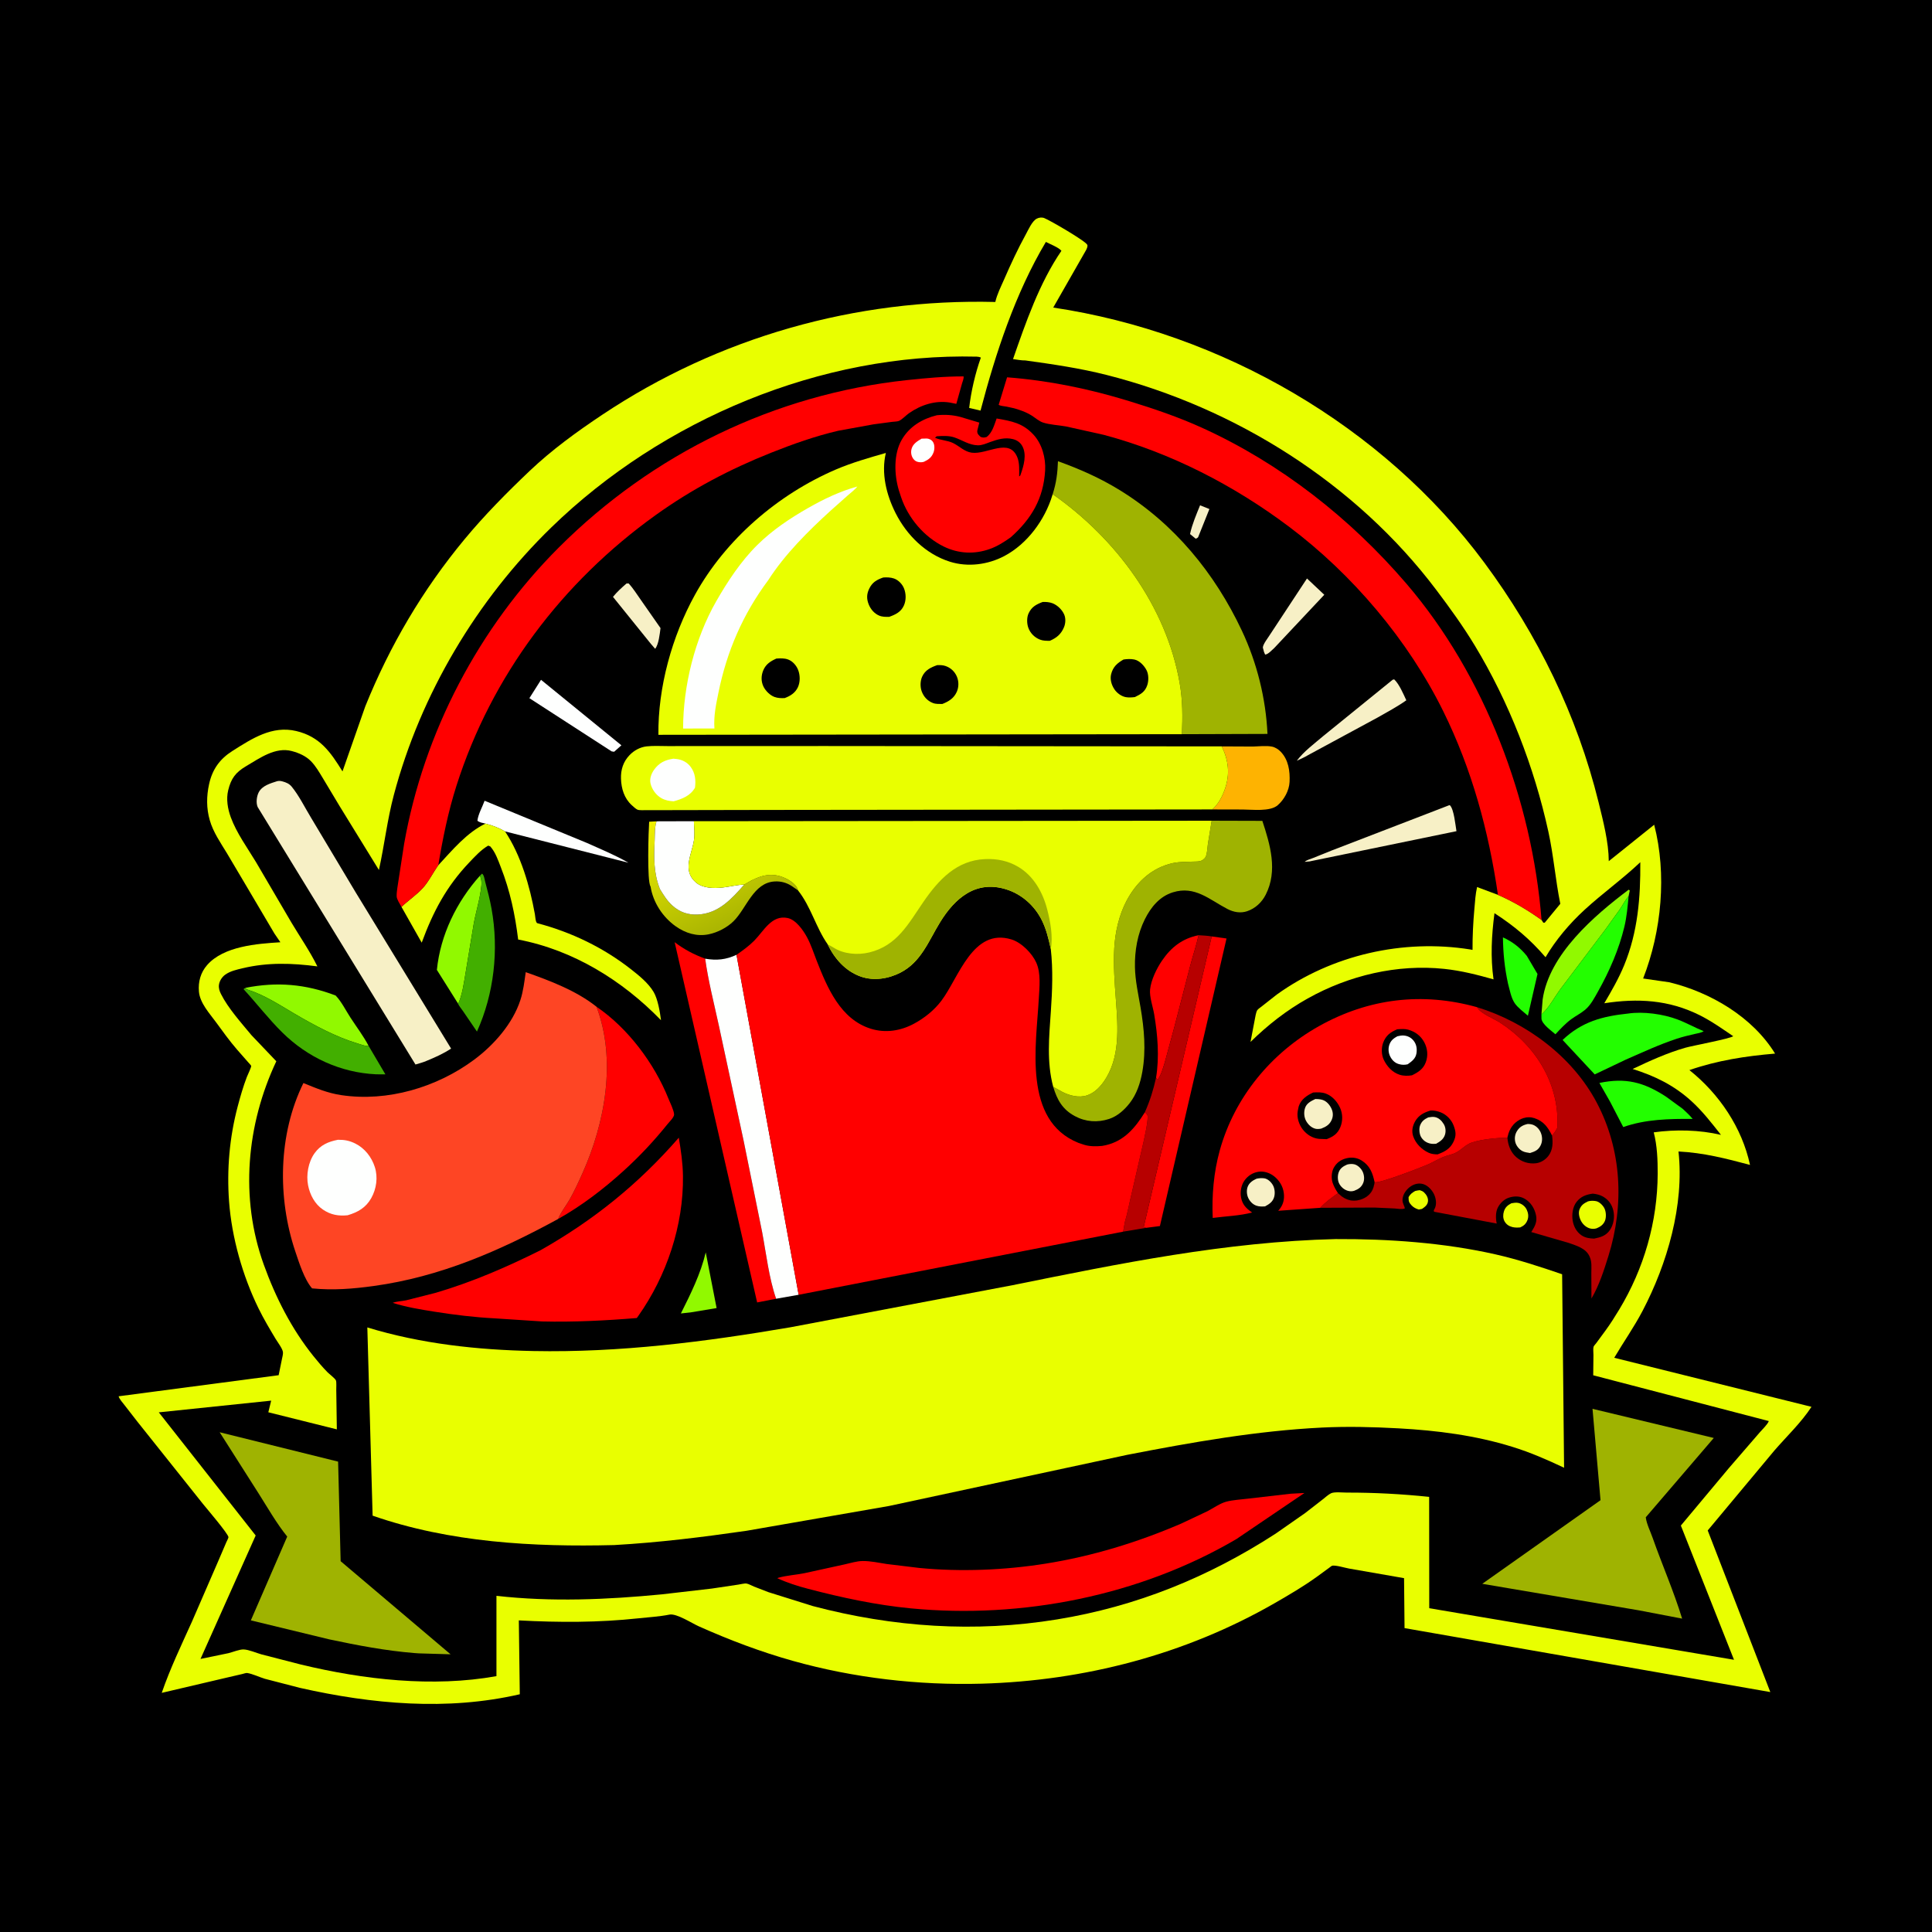 <svg version="1.1" xmlns="http://www.w3.org/2000/svg" style="display: block;" viewBox="0 0 2048 2048" width="1024" height="1024">
<defs>
	<linearGradient id="Gradient1" gradientUnits="userSpaceOnUse" x1="782.067" y1="977.16" x2="727.61" y2="853.55">
		<stop class="stop0" offset="0" stop-opacity="1" stop-color="rgb(170,181,1)"/>
		<stop class="stop1" offset="1" stop-opacity="1" stop-color="rgb(241,241,0)"/>
	</linearGradient>
</defs>
<path transform="translate(0,0)" fill="rgb(0,0,0)" d="M -0 -0 L 2048 0 L 2048 2048 L -0 2048 L -0 -0 z"/>
<path transform="translate(0,0)" fill="rgb(233,255,0)" d="M 1055.07 320.102 C 1056.95 311.838 1061.06 303.845 1064.44 296.089 C 1071.5 279.893 1078.84 264.044 1087.35 248.546 C 1089.98 243.762 1094.02 234.385 1099 231.785 C 1101.4 230.534 1104.44 230.171 1107 231.186 C 1113.09 233.595 1150.73 255.436 1152.57 259.53 C 1153.26 261.065 1151.99 263.685 1151.28 265.108 L 1116.47 326.033 C 1294.51 352.613 1465.96 451.331 1573.5 596.51 C 1630.07 672.875 1671.84 758.289 1694.61 850.674 C 1699.44 870.313 1705.23 892.616 1705.37 912.864 L 1753.5 874.256 C 1767.08 926.639 1761.35 987.195 1741.79 1037.24 L 1769.64 1041.27 C 1813.14 1051.86 1857.74 1077.95 1881.65 1116.85 C 1850.19 1119.53 1820.84 1124.02 1790.83 1134.34 C 1822.33 1159.43 1846.61 1195.32 1855.09 1234.87 C 1829.48 1228.05 1805.98 1221.98 1779.28 1220.62 C 1785.52 1277.39 1767.29 1339.79 1741.18 1389.59 C 1732.12 1406.88 1721.03 1422.55 1711.16 1439.3 L 1920.25 1491.29 C 1909.63 1507.69 1893.82 1522.74 1880.98 1537.56 L 1810.25 1622.34 L 1876.61 1793.66 L 1488.87 1725.86 L 1488.36 1672.91 L 1430.06 1662.74 C 1425.58 1661.94 1416.09 1658.97 1412.05 1659.71 C 1411.7 1659.78 1409.34 1661.66 1408.87 1662 L 1396.03 1671.37 C 1381.74 1681.69 1366.33 1690.71 1351.06 1699.49 C 1256.45 1753.86 1149.33 1781.76 1040.48 1784.77 C 973.561 1786.63 905.073 1778.71 840.584 1760.62 C 806.216 1750.98 773.271 1738.49 740.686 1723.94 C 733.406 1720.69 717.156 1710.06 709.681 1711.55 C 699.078 1713.66 687.718 1714.31 676.927 1715.47 C 634.266 1720.05 592.762 1719.96 549.978 1717.69 L 550.998 1795.99 C 473.932 1813.75 394.63 1806.48 318.186 1789.27 L 280.789 1779.6 C 274.989 1777.85 267.772 1774.33 261.943 1773.43 C 260.867 1773.26 257.672 1774.35 256.532 1774.6 L 239.563 1778.54 L 171.447 1794.51 C 180.324 1768.73 192.296 1743.8 203.5 1718.96 L 231.18 1655.21 L 239.933 1634.78 C 240.297 1633.92 242.241 1630.26 242.184 1629.46 C 241.929 1625.87 219.073 1599.08 215.299 1594.41 L 145.597 1506.97 L 132.023 1489.5 C 130.023 1486.88 126.614 1483.28 125.739 1480.12 L 295.39 1457.77 L 298.814 1440.95 C 299.197 1438.81 300.228 1435.44 299.94 1433.29 C 299.421 1429.41 294.324 1422.86 292.211 1419.33 C 285.844 1408.72 279.511 1398.09 274.058 1386.97 C 257.242 1352.66 245.622 1311.74 242.82 1273.59 C 240.33 1239.68 243.268 1205.83 251.947 1172.95 C 254.745 1162.35 257.74 1151.92 261.652 1141.68 C 262.376 1139.78 266.545 1131.16 266.281 1129.88 C 266.149 1129.24 263.497 1126.51 263.002 1125.94 L 251.301 1112.63 C 243.303 1103.41 236.162 1093.4 228.949 1083.56 C 222.031 1074.12 211.933 1063.28 210.871 1051.13 C 209.965 1040.75 212.658 1030.83 219.633 1022.92 C 237.24 1002.94 272.375 1000.39 297.223 998.831 L 290.875 989.534 L 261.378 939.592 L 240.517 904.392 C 233.702 893.164 226.061 882.269 222.371 869.5 C 218.703 856.809 218.832 844.008 221.648 831.189 C 225.087 815.534 232.96 804.541 246.398 796.034 C 267.194 782.869 288.431 768.88 314 774.913 C 339.155 780.849 350.44 797.316 363.066 817.723 L 387.199 748.812 C 413.15 684.474 448.132 625.065 492.412 571.67 C 513.691 546.01 537.179 522.265 561.323 499.316 C 584.9 476.904 611.455 457.636 638.488 439.612 C 761.867 357.351 906.955 316.364 1055.07 320.102 z"/>
<path transform="translate(0,0)" fill="rgb(0,0,0)" d="M 1039.77 378.992 C 1033.88 395.527 1029.33 415.048 1027.37 432.433 L 1039.4 435.25 C 1055.42 374.396 1076.28 310.726 1108.68 256.459 C 1112.91 258.705 1122.43 262.353 1125.15 265.876 C 1101.83 299.912 1087.37 341.815 1073.85 380.647 C 1078.13 381.224 1082.63 382.154 1086.95 382.077 C 1115.99 386.123 1144.63 390.258 1173.09 397.479 C 1309.65 432.121 1437.65 512.718 1522.73 625.616 C 1536.95 644.477 1550.92 663.794 1563.16 684 C 1599.62 744.19 1626.3 812.937 1641.34 881.623 C 1646.89 906.99 1648.83 932.741 1653.98 958.063 L 1637.5 978.08 L 1635.96 978.067 L 1634.1 975.198 C 1619.37 964.649 1604.51 955.854 1587.89 948.583 L 1565.78 940.292 C 1564.02 947.768 1563.59 955.705 1562.91 963.342 C 1561.6 978.051 1560.87 992.12 1560.95 1006.93 L 1558.34 1006.44 C 1487.42 995.138 1412.06 1012.2 1353.5 1054.24 L 1337.9 1066.51 C 1336.67 1067.54 1333.49 1069.6 1332.71 1070.91 C 1331.26 1073.35 1330.74 1077.9 1330.13 1080.67 L 1325.6 1104.5 C 1343.99 1086.47 1363.75 1070.99 1386.29 1058.38 C 1429.95 1033.97 1481.06 1021.83 1531 1027.06 C 1548.83 1028.93 1566.01 1033.3 1583.2 1038.17 C 1579.88 1014.45 1581.14 991.724 1584.2 968.006 C 1605.12 981.534 1622.08 995.751 1638.34 1014.7 C 1649.23 996.205 1663.86 978.993 1679.65 964.481 C 1698.78 946.908 1719.91 931.87 1738.78 913.977 C 1739.08 951.5 1736.16 987.863 1721.76 1023 C 1715.94 1037.19 1708.37 1050.31 1700.62 1063.49 C 1736 1058.04 1768.9 1059.83 1801.5 1076.04 C 1814.09 1082.3 1825.66 1090.56 1837.28 1098.41 C 1834.32 1101.02 1794.22 1108.44 1786.52 1110.64 C 1767.03 1116.23 1748.91 1124.53 1730.64 1133.16 C 1754.1 1140.48 1774.43 1150.4 1792.87 1167.14 C 1804.67 1177.85 1814.48 1190.53 1824.3 1203.01 C 1801.56 1197.66 1776.03 1197.11 1753.02 1200.34 C 1756.69 1214.29 1757.26 1229.77 1757.21 1244.11 C 1757.03 1295.09 1742.69 1344.79 1716.34 1388.34 C 1711.83 1395.79 1707.21 1403.13 1702.08 1410.17 L 1692.22 1423.58 C 1691.58 1424.45 1689.5 1426.67 1689.23 1427.64 C 1688.62 1429.78 1689.15 1433.97 1689.12 1436.28 L 1688.87 1457.85 L 1875.02 1506.4 C 1873.46 1510.29 1868.22 1515.08 1865.45 1518.35 L 1832.5 1556.46 L 1781.78 1617.15 L 1838.11 1759.44 L 1515.07 1704.77 L 1514.96 1586.74 C 1485.94 1583.72 1456.9 1582.15 1427.71 1582.21 C 1423.74 1582.22 1414.57 1581.27 1411.11 1582.85 C 1408.21 1584.18 1404.84 1587.35 1402.29 1589.31 L 1383.55 1603.87 L 1352.12 1625.8 C 1280.68 1672.02 1204.73 1702.9 1120.54 1716.64 C 1033.47 1730.85 946.743 1724.97 861.588 1702.48 L 814.675 1687.79 L 799.233 1681.83 C 797.003 1680.93 793.648 1678.99 791.342 1678.62 C 789.222 1678.28 784.89 1679.45 782.659 1679.75 L 754.508 1683.95 L 701.535 1690.08 C 643.307 1695.71 584.523 1698.25 526.26 1691.64 L 526.256 1776.77 C 458.784 1788.93 385.368 1780.45 319.137 1764.52 L 277.038 1753.67 C 271.575 1752.14 263.859 1748.72 258.376 1748.48 C 253.891 1748.28 246.885 1751.27 242.251 1752.41 L 212.541 1758.54 L 271.033 1627.68 L 168.327 1497.15 L 287.452 1484.74 L 284.435 1497.07 L 357.064 1515.18 L 356.453 1473.25 C 356.38 1471.2 356.862 1464.88 356.078 1463.25 C 354.956 1460.9 349.063 1456.58 347.032 1454.5 C 341.789 1449.13 336.93 1443.37 332.233 1437.53 C 309.015 1408.61 292.106 1375.25 279.578 1340.44 C 254.166 1269.85 261.258 1192.15 292.908 1124.99 L 266.5 1097.25 C 255.756 1084.25 241.77 1068.74 234.242 1053.69 C 232.674 1050.56 231.618 1047.42 232.112 1043.88 C 232.68 1039.82 235.299 1035.71 238.593 1033.3 C 243.987 1029.36 250.874 1027.89 257.252 1026.37 C 283.791 1020.02 309.633 1020.88 336.436 1024.41 C 328.618 1008.52 318.261 993.549 309.157 978.347 L 271.329 913.789 C 262.145 898.579 250.831 883.135 244.675 866.415 C 241.374 857.448 239.599 847.146 241.895 837.719 C 244.974 825.07 249.788 818.715 261.008 812.093 C 275.376 803.613 292.018 791.56 309.302 796.156 C 316.767 798.141 324.146 801.318 329.625 806.896 C 334.684 812.045 338.333 818.495 342.069 824.615 L 359.808 854.209 L 401.664 922.221 C 407.507 895.784 410.493 868.988 417.482 842.708 C 445.885 735.901 505.315 635.995 584.455 559.055 C 702.15 444.634 870.634 373.907 1035.47 378.06 C 1037.1 378.101 1038.26 378.434 1039.77 378.992 z"/>
<path transform="translate(0,0)" fill="rgb(233,255,0)" d="M 1500.11 1262.5 C 1501.67 1262 1503.38 1261.88 1505 1261.64 C 1506.74 1262.21 1508.1 1262.66 1509.47 1263.93 C 1512 1266.25 1514.09 1269.78 1513.73 1273.34 C 1513.32 1277.4 1510.44 1279.39 1507.4 1281.5 L 1504 1282.16 C 1501 1281.3 1498.46 1280.02 1496.29 1277.71 C 1493.27 1274.51 1493.21 1273.16 1493.15 1269 C 1495.07 1265.68 1496.83 1264.44 1500.11 1262.5 z"/>
<path transform="translate(0,0)" fill="rgb(247,240,198)" d="M 1272.12 535.654 L 1282.02 539.6 L 1270.04 569.5 C 1268.79 570.691 1269.58 570.099 1267.5 571.042 L 1261.48 566.115 C 1263.75 555.661 1268.12 545.534 1272.12 535.654 z"/>
<path transform="translate(0,0)" fill="rgb(233,255,0)" d="M 1602.15 1275.5 C 1604.46 1275.15 1607.05 1274.61 1609.37 1275.13 C 1613.2 1275.97 1616.66 1278.69 1618.34 1282.21 C 1620.02 1285.71 1620.61 1289.64 1619.18 1293.33 C 1617.64 1297.33 1615.31 1299.39 1611.5 1301.11 C 1608.78 1301.35 1605.8 1301.4 1603.14 1300.73 C 1599.5 1299.81 1596.58 1297.85 1594.79 1294.5 C 1593.13 1291.4 1593.18 1287.52 1594.19 1284.22 C 1595.52 1279.82 1598.2 1277.55 1602.15 1275.5 z"/>
<path transform="translate(0,0)" fill="rgb(247,240,198)" d="M 1331.93 1249.5 C 1334.51 1248.92 1337.36 1248.7 1340 1249.04 C 1343.9 1249.54 1347.34 1252.92 1349.24 1256.17 C 1351.31 1259.7 1351.78 1264.96 1350.66 1268.88 C 1349.2 1273.98 1345.43 1276.45 1341.02 1278.82 C 1337.94 1279 1334.97 1279.13 1332 1278.13 C 1327.99 1276.79 1324.97 1273.63 1323.19 1269.86 C 1321.56 1266.39 1321.22 1261.64 1322.6 1258.02 C 1324.24 1253.75 1327.96 1251.31 1331.93 1249.5 z"/>
<path transform="translate(0,0)" fill="rgb(145,249,0)" d="M 748.108 1327.58 L 759.643 1386.61 L 732.017 1391.21 L 721.756 1392.32 C 732.189 1371.51 742.695 1350.35 748.108 1327.58 z"/>
<path transform="translate(0,0)" fill="rgb(247,240,198)" d="M 664.161 618.5 L 666.362 618.465 C 671.244 623.644 675.153 630.109 679.297 635.903 L 700.164 665.789 C 699.405 671.855 698.266 683.101 694.5 687.756 L 690.046 682.627 L 649.772 632.701 C 654.158 627.37 658.924 622.985 664.161 618.5 z"/>
<path transform="translate(0,0)" fill="rgb(247,240,198)" d="M 1385.46 613.214 L 1403.8 630.477 L 1350.78 686.904 C 1348.23 689.099 1344.34 693.672 1341.09 693.891 C 1340.1 692.006 1339.58 690.385 1339.16 688.319 C 1339 687.548 1338.6 686.78 1338.71 686 C 1339.22 682.325 1344.1 676.216 1346.12 672.943 L 1385.46 613.214 z"/>
<path transform="translate(0,0)" fill="rgb(35,254,0)" d="M 1598.54 1042.57 C 1594.99 1026.07 1593.38 1010.52 1593.17 993.67 C 1603.25 998.13 1611.61 1004.77 1618.51 1013.31 L 1629.81 1032.47 L 1619.65 1076.72 C 1615.17 1072.8 1608.94 1068.26 1605.63 1063.38 C 1601.77 1057.67 1600.34 1049.14 1598.54 1042.57 z"/>
<path transform="translate(0,0)" fill="rgb(254,255,254)" d="M 573.51 720.625 L 658.711 790.06 L 651.014 796.892 L 648.366 796.5 L 561.173 740.092 L 573.51 720.625 z"/>
<path transform="translate(0,0)" fill="rgb(247,240,198)" d="M 1476.35 720.5 L 1477.94 720.193 C 1483.37 725.416 1487.51 735.416 1490.76 742.346 C 1481.11 749.161 1470.55 754.788 1460.29 760.628 L 1386.86 800.34 C 1383.05 802.715 1378.73 804.487 1374.67 806.417 C 1382.19 796.386 1393.17 788.411 1402.66 780.273 L 1476.35 720.5 z"/>
<path transform="translate(0,0)" fill="rgb(145,249,0)" d="M 1633.99 1075.29 L 1635.26 1059.49 C 1642.16 1011.58 1689.81 970.707 1726.5 943.071 L 1727.63 944 L 1726.38 949.953 C 1722.72 954.23 1720.29 959.148 1717.18 963.802 L 1701.77 985.257 L 1654.04 1048.54 C 1648 1056.72 1641.68 1068.84 1633.99 1075.29 z"/>
<path transform="translate(0,0)" fill="rgb(254,255,254)" d="M 514.632 873.045 C 511.601 872.306 508.514 872.004 506.07 870 C 506.827 863.232 511.322 855.365 513.703 848.82 L 622.426 893.673 C 637.167 900.317 652.137 906.457 666.179 914.539 L 535.377 881.326 C 528.879 877.537 521.89 874.927 514.632 873.045 z"/>
<path transform="translate(0,0)" fill="rgb(247,240,198)" d="M 1536.4 853.5 L 1537.11 853.75 C 1541.33 858.295 1542.79 874.627 1543.91 881.08 L 1388.23 913.133 L 1383 913.583 C 1385.33 911.547 1388.77 910.743 1391.66 909.606 L 1411.77 901.507 L 1536.4 853.5 z"/>
<path transform="translate(0,0)" fill="rgb(35,254,0)" d="M 1706.77 1167.88 L 1695.42 1147.96 C 1723.19 1142.14 1742.43 1147.1 1766.11 1162.54 L 1783.84 1175.48 C 1787.52 1178.89 1791.12 1182.18 1794.29 1186.1 C 1769.65 1185.91 1744.18 1186.43 1720.71 1194.75 L 1706.77 1167.88 z"/>
<path transform="translate(0,0)" fill="rgb(145,249,0)" d="M 508.777 928.255 C 510.218 931.835 510.639 934.692 510.294 938.562 C 509.112 951.833 504.625 965.773 502.206 979.008 L 493.487 1031.54 C 491.79 1041.42 490.383 1052.41 486.676 1061.78 L 485.624 1063.93 L 463.1 1028.13 C 466.867 990.946 484.032 955.919 508.777 928.255 z"/>
<path transform="translate(0,0)" fill="url(#Gradient1)" d="M 689.615 939.737 C 685.688 934.444 687.486 880.115 688.131 871.072 L 695.977 870.623 C 693.939 876.699 694.263 884.079 693.986 890.5 C 693.185 909.057 692.671 924.826 699.549 942.429 C 703.278 948.603 707.173 954.855 712.552 959.749 C 720.554 967.03 729.473 970.026 740.197 969.409 C 761.865 968.164 775.579 952.841 788.94 937.71 C 799.746 931.089 811.307 925.347 824.466 928.192 C 831.371 929.684 841.061 934.425 844.751 940.82 C 845.33 941.824 845.55 942.708 845.879 943.779 L 839.147 939.145 C 833.7 935.646 827.819 934.043 821.353 934.368 C 798.613 935.511 791.407 962.922 777.513 976.597 C 770.674 983.327 760.545 988.518 751.17 990.421 C 738.625 992.968 726.677 989.235 716.398 982.007 C 702.534 972.256 692.24 956.523 689.615 939.737 z"/>
<path transform="translate(0,0)" fill="rgb(145,249,0)" d="M 260.088 1047.17 C 293.671 1040.52 323.8 1043.13 355.771 1055.27 C 361.889 1061.6 366.575 1071.1 371.391 1078.53 C 377.763 1088.37 385.423 1098.39 390.794 1108.75 C 387.205 1109.15 382.481 1107.15 379 1106.1 C 355.846 1099.15 332.763 1086.63 311.956 1074.42 C 296.6 1065.41 280.159 1054.62 263.039 1049.24 C 261.174 1048.65 261.313 1048.54 260.088 1047.17 z"/>
<path transform="translate(0,0)" fill="rgb(255,0,0)" d="M 1225.49 1142.32 C 1229.08 1120.31 1227.17 1096.99 1223.47 1075.12 C 1222.15 1067.29 1218.31 1056.52 1219.13 1048.82 C 1220.21 1038.77 1226.09 1026.67 1231.71 1018.4 C 1241.43 1004.09 1253.43 994.78 1270.55 991.364 C 1268.07 1002.65 1264.28 1013.56 1261.42 1024.74 L 1245.06 1088 L 1234.8 1125.89 C 1232.85 1132.21 1231.11 1139.05 1227.22 1144.47 C 1225.81 1143.69 1226.52 1144.29 1225.49 1142.32 z"/>
<path transform="translate(0,0)" fill="rgb(66,175,0)" d="M 508.777 928.255 L 511 926.096 C 513.185 927.62 513.606 932.019 514.31 934.651 C 516.888 944.291 519.317 953.67 521.093 963.5 C 528.908 1006.77 523.744 1053.47 505.596 1093.51 L 490.81 1071.82 C 489.384 1069.69 486.384 1066.26 485.624 1063.93 L 486.676 1061.78 C 490.383 1052.41 491.79 1041.42 493.487 1031.54 L 502.206 979.008 C 504.625 965.773 509.112 951.833 510.294 938.562 C 510.639 934.692 510.218 931.835 508.777 928.255 z"/>
<path transform="translate(0,0)" fill="rgb(66,175,0)" d="M 390.794 1108.75 L 408.544 1138.88 L 398.653 1138.81 C 360.943 1137.04 326.122 1120.97 299.265 1094.49 C 284.634 1080.06 272.054 1063.62 258.142 1048.5 L 260.088 1047.17 C 261.313 1048.54 261.174 1048.65 263.039 1049.24 C 280.159 1054.62 296.6 1065.41 311.956 1074.42 C 332.763 1086.63 355.846 1099.15 379 1106.1 C 382.481 1107.15 387.205 1109.15 390.794 1108.75 z"/>
<path transform="translate(0,0)" fill="rgb(35,254,0)" d="M 1726.38 949.953 C 1725.39 960.767 1724.44 971.836 1721.9 982.421 C 1716.22 1006.19 1706.02 1029.61 1694.06 1050.85 C 1690.3 1057.53 1686.31 1065.36 1680.36 1070.36 C 1675.76 1074.23 1670.24 1076.94 1665.42 1080.51 C 1659.39 1084.98 1653.93 1090.88 1648.82 1096.38 C 1644.48 1092.59 1634.68 1085.76 1634.04 1080 L 1633.99 1075.29 C 1641.68 1068.84 1648 1056.72 1654.04 1048.54 L 1701.77 985.257 L 1717.18 963.802 C 1720.29 959.148 1722.72 954.23 1726.38 949.953 z"/>
<path transform="translate(0,0)" fill="rgb(254,179,1)" d="M 1295.13 791.211 L 1328.3 791.367 C 1334.66 791.213 1342.13 790.214 1348.32 791.436 C 1351.77 792.117 1355.15 794.3 1357.55 796.798 C 1365.87 805.436 1367.54 817.362 1367 828.864 C 1366.58 837.952 1361.24 847.72 1354.35 853.631 C 1346.2 860.618 1327.33 858.111 1317.21 858.123 L 1285.14 858.044 C 1291.67 852.218 1295.77 844.21 1298.59 836.031 C 1303.97 820.406 1302.28 806.022 1295.13 791.211 z"/>
<path transform="translate(0,0)" fill="rgb(254,255,254)" d="M 695.977 870.623 L 735.545 870.508 C 735.871 877.133 736.628 884.309 735.601 890.883 C 733.273 905.793 722.927 922.726 737.609 935.356 C 745.026 941.736 756.667 941.77 765.908 940.814 C 773.559 940.021 781.258 937.828 788.94 937.71 C 775.579 952.841 761.865 968.164 740.197 969.409 C 729.473 970.026 720.554 967.03 712.552 959.749 C 707.173 954.855 703.278 948.603 699.549 942.429 C 692.671 924.826 693.185 909.057 693.986 890.5 C 694.263 884.079 693.939 876.699 695.977 870.623 z"/>
<path transform="translate(0,0)" fill="rgb(35,254,0)" d="M 1725.75 1074.42 C 1742.03 1071.98 1763.09 1074.93 1778.44 1080.75 C 1787.84 1084.31 1796.62 1089.32 1805.96 1093.1 C 1803.64 1094.8 1799.33 1095.39 1796.44 1096.06 C 1790.07 1097.53 1783.73 1099.03 1777.5 1101.08 C 1758.98 1107.18 1741.13 1115.49 1723.29 1123.3 L 1690.47 1138.92 L 1656.43 1102.41 C 1676.78 1083.04 1698.68 1077.25 1725.75 1074.42 z"/>
<path transform="translate(0,0)" fill="rgb(255,0,0)" d="M 1284.46 992.655 L 1300.17 994.845 L 1229.55 1299.66 L 1214.77 1301.58 L 1212.37 1300.73 L 1284.46 992.655 z"/>
<path transform="translate(0,0)" fill="rgb(183,0,0)" d="M 1270.55 991.364 C 1275.13 991.721 1279.94 991.797 1284.46 992.655 L 1212.37 1300.73 L 1214.77 1301.58 L 1190.59 1305.6 L 1192.32 1295.68 C 1195.47 1285.11 1197.34 1274.02 1200.02 1263.29 L 1212.65 1208.34 C 1214.14 1200.56 1216.39 1192.02 1216.57 1184.08 C 1216.63 1181.4 1215.35 1180.9 1213.61 1179.04 C 1219.06 1166.68 1222.56 1155.54 1225.49 1142.32 C 1226.52 1144.29 1225.81 1143.69 1227.22 1144.47 C 1231.11 1139.05 1232.85 1132.21 1234.8 1125.89 L 1245.06 1088 L 1261.42 1024.74 C 1264.28 1013.56 1268.07 1002.65 1270.55 991.364 z"/>
<path transform="translate(0,0)" fill="rgb(233,255,0)" d="M 514.632 873.045 C 521.89 874.927 528.879 877.537 535.377 881.326 C 552.268 906.741 561.554 939.208 566.988 969 C 567.389 971.199 567.685 978.112 569.589 978.615 C 605.78 988.178 639.475 1004.39 668.946 1027.5 C 677.566 1034.26 687.141 1041.97 692.85 1051.5 C 697.297 1058.93 699.624 1072.84 700.692 1081.49 C 659.81 1039.29 607.573 1007.05 549.27 995.941 C 545.975 969.237 540.719 944.383 530.872 919.238 C 527.882 911.602 525.226 903.503 519.739 897.261 L 517.5 896.399 C 509.837 900.893 503.623 907.736 497.542 914.121 C 473.23 939.649 459.124 966.386 447.034 999.251 L 425.582 961.327 C 432.822 954.509 441.458 948.674 448.146 941.415 C 454.261 934.779 459.211 924.741 464.608 917.199 C 479.52 901.17 494.664 882.707 514.632 873.045 z"/>
<path transform="translate(0,0)" fill="rgb(255,0,0)" d="M 822.719 1376.72 L 802.602 1380.64 L 715.15 998.756 C 725.448 1006.54 735.425 1011.76 747.514 1016.26 C 750.827 1040.03 756.875 1063.62 762.001 1087.07 L 788.219 1208.96 L 807.883 1306.01 C 812.235 1329.01 815.069 1354.63 822.719 1376.72 z"/>
<path transform="translate(0,0)" fill="rgb(255,0,0)" d="M 632.311 1067.18 C 665.724 1089.9 693.647 1127.34 708.579 1164.6 C 710.358 1169.04 714.294 1176.7 714.578 1181.38 C 714.75 1184.22 709.373 1189.41 707.552 1191.68 C 693.088 1209.63 678.084 1225.65 661.01 1241.15 C 639.755 1260.44 616.714 1278.09 591.659 1292.15 C 594.418 1285.01 599.906 1278.41 603.711 1271.71 C 608.873 1262.62 613.217 1253.08 617.493 1243.56 C 641.441 1190.19 653.606 1123.31 632.311 1067.18 z"/>
<path transform="translate(0,0)" fill="rgb(254,255,254)" d="M 780.721 1012.16 L 846.601 1372.52 L 822.719 1376.72 C 815.069 1354.63 812.235 1329.01 807.883 1306.01 L 788.219 1208.96 L 762.001 1087.07 C 756.875 1063.62 750.827 1040.03 747.514 1016.26 C 759.725 1018.3 769.397 1017.37 780.721 1012.16 z"/>
<path transform="translate(0,0)" fill="rgb(247,240,198)" d="M 293.886 828.055 C 295.888 827.71 297.156 827.708 299.158 828.244 C 303.324 829.358 306.62 830.695 309.369 834.089 C 317.19 843.747 323.332 856.365 329.854 867.039 L 376.995 945.895 L 478.18 1111.54 C 470.056 1116.92 461.229 1120.83 452.25 1124.53 C 448.48 1126.21 444.362 1127.24 440.415 1128.43 L 273.139 855.5 C 271.222 851.085 272.052 844.25 274.188 840.008 C 277.821 832.792 286.795 830.341 293.886 828.055 z"/>
<path transform="translate(0,0)" fill="rgb(159,179,1)" d="M 1284.41 869.994 L 1338.14 870.148 C 1346.47 895.349 1354.66 923.021 1341.71 948.428 C 1337.57 956.55 1330.7 962.986 1322 965.932 C 1314.95 968.317 1307.6 966.927 1301.15 963.58 C 1281.94 953.599 1266.69 938.584 1243.23 945.919 C 1229.17 950.315 1220.02 961.622 1213.62 974.393 C 1205.81 989.982 1202.74 1007.86 1203.09 1025.2 C 1203.37 1039.62 1206.63 1053.83 1209.04 1068 C 1212.9 1090.77 1214.95 1113.26 1210.92 1136.17 C 1208.83 1148.03 1204.98 1159.78 1197.5 1169.37 C 1191.88 1176.58 1184.51 1183.23 1175.7 1186.13 C 1163.43 1190.15 1150.85 1189.28 1139.41 1183.14 C 1126.36 1176.14 1120.64 1166 1116.46 1152.14 L 1126.2 1157.5 C 1133.92 1161.46 1143.72 1163.98 1152.28 1161.14 C 1159.53 1158.74 1165.44 1153.01 1169.78 1146.91 C 1187.7 1121.76 1185.08 1089.06 1182.91 1060.02 C 1181.55 1041.86 1180.15 1023.51 1181.14 1005.28 C 1182.07 988.293 1186.14 970.129 1194.11 955.013 C 1203.64 936.937 1218.17 922.274 1238.13 916.272 L 1240 915.732 C 1247.77 913.438 1255.95 913.695 1263.99 913.355 C 1267.43 913.21 1271.95 913.63 1274.87 911.61 C 1276.04 910.797 1277.43 909.552 1278.05 908.245 C 1279.73 904.707 1279.83 898.75 1280.4 894.721 L 1284.41 869.994 z"/>
<path transform="translate(0,0)" fill="rgb(255,0,0)" d="M 993.087 440.177 C 1001.71 439.322 1009.63 439.78 1018 441.953 L 1038.11 447.982 L 1036.72 453.5 C 1036.42 454.69 1035.88 456.295 1035.93 457.5 C 1036.04 460.239 1037.72 461.393 1039.5 463.153 C 1042.18 464.116 1043.28 463.961 1046 463.18 C 1051.95 458.483 1053.94 450.497 1056.47 443.615 C 1072.33 446.397 1084.19 448.44 1095.59 460.823 C 1104.62 470.633 1108.65 485.464 1107.89 498.619 C 1106.17 528.48 1093.39 550.02 1071.44 569.538 C 1064.43 574.52 1057.57 578.925 1049.45 581.868 C 1033.21 587.749 1016.1 587.009 1000.54 579.409 C 979.586 569.177 962.671 549.173 955.233 527.116 L 954.625 525.275 L 952.752 519.506 C 947.913 503.188 947.122 481.395 955.84 466.25 C 964.006 452.065 977.555 444.038 993.087 440.177 z"/>
<path transform="translate(0,0)" fill="rgb(254,255,254)" d="M 976.941 464.997 L 982.5 464.839 C 985.262 465.059 987.877 466.452 989.26 468.945 C 990.947 471.987 990.752 476.55 989.532 479.722 C 987.554 484.865 984.328 487.192 979.5 489.473 C 977.633 490.128 975.708 490.109 973.763 489.823 C 971.339 489.468 969.462 488.217 968.047 486.231 C 965.884 483.198 965.331 479.312 966.324 475.735 C 967.794 470.444 972.507 467.592 976.941 464.997 z"/>
<path transform="translate(0,0)" fill="rgb(0,0,0)" d="M 992.884 462.5 C 998.899 462.073 1005.73 461.689 1011.52 463.62 C 1020.02 466.456 1027.21 471.829 1036.5 472.036 C 1041.07 472.138 1045.27 470.152 1049.49 468.622 C 1057.32 465.78 1065.27 463.38 1073.65 465.453 C 1078.07 466.546 1081.59 468.97 1083.76 473.025 C 1088.56 481.974 1085.23 493.637 1082.09 502.5 C 1081.26 504.654 1081.92 503.889 1080.35 505 C 1080.42 498.779 1080.83 491.133 1078.6 485.27 C 1070.25 463.296 1046.45 482.162 1030 479.855 C 1022.25 478.768 1017.07 472.962 1010.29 469.641 C 1004.29 466.704 997.141 466.822 991.15 464.031 L 992.884 462.5 z"/>
<path transform="translate(0,0)" fill="rgb(159,179,1)" d="M 232.85 1518.25 L 358.41 1549.38 L 361.092 1654.93 L 477.612 1753.63 L 444.091 1752.64 L 439.245 1752.31 C 408.811 1749.83 378.952 1744.14 349.113 1737.81 L 265.914 1717.66 L 304.463 1628.84 C 293.08 1614.76 283.766 1598.29 274.061 1583 L 232.85 1518.25 z"/>
<path transform="translate(0,0)" fill="rgb(255,0,0)" d="M 1368.15 1583.41 L 1382.75 1582.64 L 1310.62 1631.5 C 1208.28 1691.56 1083.33 1716.29 965.5 1704.93 C 928.607 1701.37 892.578 1693.62 856.778 1684.25 C 845.689 1681.39 834.349 1677.75 823.944 1672.93 C 824.351 1672.77 824.744 1672.57 825.164 1672.46 C 833.805 1670.03 843.917 1669.42 852.837 1667.62 L 895.147 1658.36 C 901.393 1657.01 908.02 1654.82 914.438 1654.75 C 922.822 1654.65 931.73 1656.64 940 1657.91 L 974.656 1662.11 C 1018.31 1666.34 1064.81 1664.45 1108.11 1657.57 C 1157.8 1649.68 1205.82 1634.98 1252 1615.12 L 1280 1601.92 C 1286.06 1598.74 1293.39 1593.56 1299.92 1591.84 C 1307.15 1589.93 1315.45 1589.59 1322.88 1588.64 L 1368.15 1583.41 z"/>
<path transform="translate(0,0)" fill="rgb(159,179,1)" d="M 1115.87 523.856 C 1119.72 512.094 1121.07 501.247 1121.48 488.906 C 1144.35 497.103 1165.89 506.631 1186.65 519.36 C 1244.49 554.835 1287.68 607.456 1316.42 668.508 C 1332.48 702.624 1341.84 740.344 1343.58 777.983 L 1252.88 778.27 C 1253.63 759.553 1253.75 742.772 1250.51 724.148 C 1236.33 642.565 1182.75 570.59 1115.87 523.856 z"/>
<path transform="translate(0,0)" fill="rgb(255,0,0)" d="M 573.109 1325.22 C 629.507 1293.29 677.074 1254.87 719.556 1206.01 C 721.822 1219.48 723.774 1232.82 723.966 1246.51 C 724.699 1298.82 706.728 1352.38 676.543 1395.07 L 675.018 1397.16 C 641.881 1399.9 607.871 1401.59 574.636 1400.79 L 523.989 1397.48 C 502.886 1396.38 481.378 1393.76 460.519 1390.44 C 445.648 1388.07 430.657 1385.64 416.283 1381.06 C 420.478 1379.47 426.169 1379.31 430.651 1378.36 L 462.051 1370.37 C 500.694 1358.96 537.129 1343.23 573.109 1325.22 z"/>
<path transform="translate(0,0)" fill="rgb(159,179,1)" d="M 1688.13 1493.41 L 1816.69 1524.3 L 1744.58 1608.4 C 1745.4 1615.32 1749.51 1623.46 1751.88 1630.2 C 1761.92 1658.75 1774.32 1686.89 1783.12 1715.81 L 1737.21 1707.01 L 1571.27 1678.9 L 1696.61 1590.28 L 1688.13 1493.41 z"/>
<path transform="translate(0,0)" fill="rgb(183,0,0)" d="M 1565.72 1067.65 C 1617.8 1083.68 1666.84 1120.02 1692.6 1168.79 C 1719.24 1219.24 1721.88 1277.13 1705.07 1331.19 C 1700.38 1346.28 1695.1 1362.85 1687 1376.47 L 1686.88 1349.02 C 1686.9 1343.58 1687.54 1337.83 1685.33 1332.75 L 1684.88 1331.68 C 1681.13 1323.28 1671.04 1320.44 1663.04 1317.59 L 1623.19 1306.03 L 1623.95 1304.85 C 1627.31 1299.57 1629.59 1294.69 1628.26 1288.29 C 1626.75 1281.03 1622.82 1274.56 1616.33 1270.77 C 1611.14 1267.72 1605.19 1267.75 1599.58 1269.55 C 1594.42 1271.2 1590.14 1275.39 1587.72 1280.18 C 1585.28 1285 1585.47 1291.82 1586.59 1297.03 L 1520.16 1284.5 C 1519.73 1282.3 1519.64 1283.55 1520.76 1281.37 C 1522.94 1277.1 1522.43 1272.01 1520.86 1267.66 C 1519.04 1262.57 1514.22 1256.94 1508.88 1255.26 C 1504.2 1253.79 1499.32 1254.97 1495.38 1257.62 C 1491.49 1260.25 1487.9 1264.8 1487 1269.5 C 1486.15 1274.02 1487.37 1275.61 1488.86 1279.5 L 1489.13 1281 C 1486.07 1282.26 1481.64 1281.26 1478.31 1281.03 L 1457 1280.06 L 1399.54 1280.33 C 1404.8 1274.3 1411.87 1269.47 1418.3 1264.76 C 1422.18 1268.43 1425.97 1271.22 1431.3 1272.34 C 1437.11 1273.56 1444.2 1271.79 1448.98 1268.3 C 1454.39 1264.37 1456.18 1259.48 1457.13 1253.11 C 1462.16 1254.81 1506.21 1237.58 1513.62 1234.37 C 1519.19 1231.95 1524.37 1228.68 1529.99 1226.42 C 1534.11 1224.76 1538.62 1224.06 1542.65 1222.18 C 1549.05 1219.19 1553.43 1213.31 1560.27 1211.07 C 1571.03 1207.55 1586.58 1206.24 1597.9 1205.9 L 1598.43 1203.57 C 1600.29 1196.32 1604.14 1190.66 1610.74 1186.98 C 1615.68 1184.23 1621.26 1183.5 1626.65 1185.27 C 1636.31 1188.45 1640.86 1194.86 1645.22 1203.58 C 1647.64 1201.05 1649.15 1198.57 1650.82 1195.5 C 1653.47 1149.43 1628.11 1108.66 1590.27 1084.13 C 1583.56 1079.77 1569.31 1074.41 1565.72 1067.65 z"/>
<path transform="translate(0,0)" fill="rgb(0,0,0)" d="M 1688.36 1265.31 C 1692.24 1265.72 1695.95 1266.51 1699.37 1268.49 C 1705 1271.77 1708.66 1276.74 1710.18 1283.13 C 1711.8 1289.95 1710.57 1298.06 1706.57 1303.89 C 1702.36 1310.02 1696.78 1311.57 1689.82 1312.98 C 1685.09 1312.83 1680.51 1312.19 1676.5 1309.51 C 1671.23 1305.99 1668.17 1300.16 1667.13 1294 C 1666.02 1287.45 1667.09 1279.29 1671.27 1274 C 1675.78 1268.29 1681.33 1266.3 1688.36 1265.31 z"/>
<path transform="translate(0,0)" fill="rgb(233,255,0)" d="M 1683.33 1273.5 C 1685.92 1272.71 1689.36 1272.74 1692 1273.28 C 1695.43 1273.97 1699.05 1277.64 1700.62 1280.62 C 1702.54 1284.26 1702.86 1290.16 1701.37 1293.99 C 1699.76 1298.11 1696.42 1300.44 1692.5 1302.05 C 1690.19 1302.74 1688.18 1302.83 1685.83 1302.29 C 1681.85 1301.37 1678.28 1298.31 1676.28 1294.82 C 1674.21 1291.22 1672.79 1286 1674.41 1281.93 C 1676.23 1277.35 1679.04 1275.58 1683.33 1273.5 z"/>
<path transform="translate(0,0)" fill="rgb(0,0,0)" d="M 1597.9 1205.9 L 1598.43 1203.57 C 1600.29 1196.32 1604.14 1190.66 1610.74 1186.98 C 1615.68 1184.23 1621.26 1183.5 1626.65 1185.27 C 1636.31 1188.45 1640.86 1194.86 1645.22 1203.58 C 1646.25 1211.24 1646.26 1218.9 1641.33 1225.34 C 1638.26 1229.35 1633.27 1232.51 1628.22 1233.1 C 1620.5 1234 1613.03 1231.67 1607.17 1226.5 C 1601.26 1221.29 1598.47 1213.57 1597.9 1205.9 z"/>
<path transform="translate(0,0)" fill="rgb(247,240,198)" d="M 1619.24 1191.5 C 1621.44 1191.48 1623.41 1191.64 1625.47 1192.51 C 1629.06 1194.02 1631.89 1197.23 1633.35 1200.79 C 1635.04 1204.92 1635.18 1209.82 1633.26 1213.89 C 1630.74 1219.21 1627.23 1220.56 1621.9 1222.26 C 1619.22 1221.82 1616.29 1221.48 1613.85 1220.22 C 1610.3 1218.39 1607.13 1214.4 1606.23 1210.5 C 1605.29 1206.45 1605.93 1202.38 1608.13 1198.88 C 1610.88 1194.5 1614.33 1192.65 1619.24 1191.5 z"/>
<path transform="translate(0,0)" fill="rgb(255,0,0)" d="M 425.582 961.327 C 424.081 958.635 420.582 953.301 420.483 950.249 C 420.311 944.981 421.724 938.595 422.425 933.26 L 428.418 894.349 C 449.261 776.272 507.644 665.036 592.361 580.361 C 691.748 481.024 821.169 417.991 961.208 402.954 C 981.291 400.797 1001.21 398.953 1021.42 399.004 C 1021.76 401.436 1020.48 404.151 1019.79 406.489 L 1013.73 428.102 L 1006.7 426.693 C 991.435 424.234 975.968 429.291 963.5 438.064 C 960.367 440.268 956.246 444.717 952.927 446.175 C 951.177 446.944 947.343 446.946 945.368 447.218 L 925.771 449.843 L 888.581 456.612 C 864.176 462.304 840.506 470.72 817.26 479.972 C 773.743 497.292 733.299 518.604 695.188 545.905 C 595.985 616.971 520.958 716.281 483.806 833.087 C 475.049 860.616 469.337 888.744 464.608 917.199 C 459.211 924.741 454.261 934.779 448.146 941.415 C 441.458 948.674 432.822 954.509 425.582 961.327 z"/>
<path transform="translate(0,0)" fill="rgb(255,0,0)" d="M 1587.89 948.583 C 1578.02 880.819 1560.29 815.539 1529.9 753.922 C 1492.66 678.429 1433.51 608.708 1366.28 558.215 C 1307.87 514.348 1240.84 479.826 1170.18 460.991 L 1130 452.047 C 1122.25 450.664 1112.83 450.296 1105.5 447.863 C 1101.43 446.511 1097.41 442.912 1093.77 440.579 C 1089.5 437.847 1084.83 435.94 1080.04 434.348 C 1075.7 432.907 1071.34 431.871 1066.85 431.011 C 1064.38 430.538 1060.76 430.427 1058.63 429.128 L 1067.54 399.96 C 1111.94 403.37 1154.44 412.15 1196.95 425.199 C 1223.09 433.221 1249.04 442.034 1273.95 453.344 C 1357.42 491.229 1431.42 549.398 1490.94 618.812 C 1574.05 715.756 1624.09 848.576 1634.1 975.198 C 1619.37 964.649 1604.51 955.854 1587.89 948.583 z"/>
<path transform="translate(0,0)" fill="rgb(233,255,0)" d="M 1285.14 858.044 L 809.829 858.574 L 709.17 858.774 L 685 858.8 C 682.845 858.771 677.857 859.084 675.874 858.338 C 674.155 857.692 671.14 854.852 669.658 853.5 C 661.704 846.243 658.606 835.995 658.272 825.5 C 657.966 815.896 660.625 807.5 667.314 800.5 C 672.102 795.49 678.574 791.952 685.5 791.182 C 692.666 790.386 700.319 790.889 707.542 790.885 L 746.212 790.869 L 875.197 790.825 L 1295.13 791.211 C 1302.28 806.022 1303.97 820.406 1298.59 836.031 C 1295.77 844.21 1291.67 852.218 1285.14 858.044 z"/>
<path transform="translate(0,0)" fill="rgb(254,255,254)" d="M 713.872 804.235 L 717.342 804.589 C 723.217 805.28 728.669 808.176 732.208 813.024 C 737.041 819.643 737.718 827.083 736.723 835 C 731.798 843.626 723.171 846.925 714.079 849.429 C 709.602 849.211 705.052 848.332 701.109 846.096 C 695.438 842.879 690.978 836.725 689.549 830.37 C 688.439 825.43 690.497 819.98 693.322 816.008 C 698.622 808.561 705.035 805.549 713.872 804.235 z"/>
<path transform="translate(0,0)" fill="rgb(255,0,0)" d="M 1399.54 1280.33 L 1354.95 1283.48 L 1355.71 1282.62 C 1360.22 1277.36 1361.79 1271.39 1360.87 1264.5 C 1359.92 1257.34 1356.07 1251.12 1350.38 1246.73 C 1345.85 1243.24 1339.71 1241.2 1334 1242.11 C 1328 1243.07 1322.95 1246.26 1319.38 1251.14 C 1315.62 1256.28 1314.42 1263.4 1315.61 1269.6 C 1316.94 1276.49 1320.54 1280.5 1326.1 1284.45 L 1327.3 1285.28 C 1314.34 1288.8 1298.95 1289.25 1285.54 1291.07 C 1284.49 1267.15 1286.59 1242.61 1293 1219.5 C 1308.61 1163.19 1347.48 1116.12 1398.25 1087.71 C 1450.97 1058.2 1507.88 1051.49 1565.72 1067.65 C 1569.31 1074.41 1583.56 1079.77 1590.27 1084.13 C 1628.11 1108.66 1653.47 1149.43 1650.82 1195.5 C 1649.15 1198.57 1647.64 1201.05 1645.22 1203.58 C 1640.86 1194.86 1636.31 1188.45 1626.65 1185.27 C 1621.26 1183.5 1615.68 1184.23 1610.74 1186.98 C 1604.14 1190.66 1600.29 1196.32 1598.43 1203.57 L 1597.9 1205.9 C 1586.58 1206.24 1571.03 1207.55 1560.27 1211.07 C 1553.43 1213.31 1549.05 1219.19 1542.65 1222.18 C 1538.62 1224.06 1534.11 1224.76 1529.99 1226.42 C 1524.37 1228.68 1519.19 1231.95 1513.62 1234.37 C 1506.21 1237.58 1462.16 1254.81 1457.13 1253.11 C 1456.18 1259.48 1454.39 1264.37 1448.98 1268.3 C 1444.2 1271.79 1437.11 1273.56 1431.3 1272.34 C 1425.97 1271.22 1422.18 1268.43 1418.3 1264.76 C 1411.87 1269.47 1404.8 1274.3 1399.54 1280.33 z"/>
<path transform="translate(0,0)" fill="rgb(0,0,0)" d="M 1418.3 1264.76 C 1415.99 1261.32 1414.08 1257.93 1412.7 1254.01 C 1411.03 1249.29 1411.39 1242.37 1413.79 1237.98 C 1416.76 1232.57 1421.19 1229.36 1427.14 1227.85 C 1432.69 1226.45 1438.35 1227.06 1443.28 1230.11 C 1452.24 1235.67 1455 1243.37 1457.13 1253.11 C 1456.18 1259.48 1454.39 1264.37 1448.98 1268.3 C 1444.2 1271.79 1437.11 1273.56 1431.3 1272.34 C 1425.97 1271.22 1422.18 1268.43 1418.3 1264.76 z"/>
<path transform="translate(0,0)" fill="rgb(247,240,198)" d="M 1427.95 1234.5 C 1430.21 1233.81 1433.19 1233.65 1435.5 1234.17 C 1439.37 1235.06 1442.94 1238.68 1444.55 1242.2 C 1446.13 1245.65 1446.55 1250.28 1445.11 1253.85 C 1443.24 1258.5 1440 1260.55 1435.5 1262.28 C 1433.65 1262.79 1432.2 1262.97 1430.31 1262.65 C 1425.98 1261.91 1422.36 1259.22 1420.05 1255.5 C 1417.86 1251.98 1417.67 1246.74 1419 1242.9 C 1420.56 1238.4 1423.8 1236.35 1427.95 1234.5 z"/>
<path transform="translate(0,0)" fill="rgb(0,0,0)" d="M 1516.54 1177.16 C 1520.29 1177.03 1523.99 1177.83 1527.46 1179.24 C 1533.5 1181.7 1538.62 1187.01 1540.91 1193.12 C 1543.37 1199.66 1543.87 1203.89 1540.75 1210.37 C 1537.08 1217.99 1531.39 1220.82 1523.92 1223.69 C 1520.59 1223.61 1517.57 1223.39 1514.5 1221.99 C 1507.05 1218.61 1500.62 1212.21 1497.99 1204.36 C 1496.18 1198.95 1497.36 1193.36 1500.19 1188.5 C 1503.97 1182.03 1509.63 1179.24 1516.54 1177.16 z"/>
<path transform="translate(0,0)" fill="rgb(247,240,198)" d="M 1513.97 1184.5 C 1516.11 1184.19 1518.49 1183.72 1520.64 1184.06 C 1525.02 1184.74 1528.22 1187.95 1530.43 1191.58 C 1532.46 1194.92 1532.89 1199.34 1531.67 1203.05 C 1530.14 1207.68 1526.44 1210.13 1522.41 1212.41 C 1520.13 1212.66 1517.74 1212.67 1515.5 1212.08 C 1511.47 1211.02 1508.27 1208.63 1506.23 1204.98 C 1504.51 1201.92 1504.1 1196.13 1505.4 1192.86 C 1507.12 1188.52 1509.87 1186.43 1513.97 1184.5 z"/>
<path transform="translate(0,0)" fill="rgb(0,0,0)" d="M 1392.03 1158.1 C 1396.68 1157.83 1401.05 1157.62 1405.5 1159.28 C 1412.29 1161.83 1417.64 1167.88 1420.55 1174.38 C 1423.42 1180.8 1423.53 1188.33 1420.82 1194.83 C 1417.84 1201.98 1413.32 1204.8 1406.35 1207.57 L 1398 1207.24 C 1391.17 1206.48 1385.16 1202.67 1380.99 1197.29 C 1377 1192.13 1374.6 1184.87 1375.57 1178.36 L 1375.8 1177 L 1376.66 1172.91 C 1379.11 1165.35 1385.19 1161.27 1392.03 1158.1 z"/>
<path transform="translate(0,0)" fill="rgb(247,240,198)" d="M 1394.24 1165.03 C 1396.77 1164.99 1399.57 1165.2 1402 1165.96 C 1406.3 1167.31 1409.62 1171.26 1411.43 1175.23 C 1413.09 1178.87 1413.38 1182.75 1411.9 1186.5 C 1409.71 1192.04 1405.81 1194.37 1400.5 1196.41 C 1398.43 1196.76 1396.28 1197.02 1394.23 1196.47 C 1390.12 1195.37 1386.82 1192.2 1384.72 1188.59 C 1382.33 1184.5 1381.94 1179.21 1383.34 1174.7 C 1384.93 1169.56 1389.72 1167.17 1394.24 1165.03 z"/>
<path transform="translate(0,0)" fill="rgb(0,0,0)" d="M 1481.13 1091.07 L 1481.86 1091.03 C 1485.55 1090.83 1489.18 1090.48 1492.79 1091.51 C 1500.18 1093.61 1506.13 1098.02 1509.79 1104.88 C 1513.28 1111.42 1514 1118.99 1511.42 1125.98 C 1508.72 1133.3 1503.43 1136.59 1496.77 1139.87 C 1492.56 1140.55 1487.91 1140.62 1483.8 1139.32 C 1475.94 1136.85 1470.18 1130.46 1466.76 1123.19 C 1464.32 1118.01 1464.18 1110.72 1466.19 1105.37 C 1469.11 1097.63 1473.69 1094.24 1481.13 1091.07 z"/>
<path transform="translate(0,0)" fill="rgb(254,255,254)" d="M 1481.27 1098.5 C 1483.46 1098 1485.67 1097.53 1487.93 1097.69 C 1492.2 1097.98 1495.89 1099.88 1498.54 1103.26 C 1501.57 1107.13 1502.25 1111.73 1501.51 1116.5 C 1500.63 1122.2 1496.58 1125.09 1492.19 1128.2 C 1488.98 1128.93 1486.2 1128.92 1483 1128.03 C 1478.76 1126.85 1475.78 1123.97 1473.78 1120.12 C 1471.75 1116.22 1471.36 1111.54 1472.81 1107.37 C 1474.34 1102.95 1477.29 1100.63 1481.27 1098.5 z"/>
<path transform="translate(0,0)" fill="rgb(233,255,0)" d="M 735.545 870.508 L 1284.41 869.994 L 1280.4 894.721 C 1279.83 898.75 1279.73 904.707 1278.05 908.245 C 1277.43 909.552 1276.04 910.797 1274.87 911.61 C 1271.95 913.63 1267.43 913.21 1263.99 913.355 C 1255.95 913.695 1247.77 913.438 1240 915.732 L 1238.13 916.272 C 1218.17 922.274 1203.64 936.937 1194.11 955.013 C 1186.14 970.129 1182.07 988.293 1181.14 1005.28 C 1180.15 1023.51 1181.55 1041.86 1182.91 1060.02 C 1185.08 1089.06 1187.7 1121.76 1169.78 1146.91 C 1165.44 1153.01 1159.53 1158.74 1152.28 1161.14 C 1143.72 1163.98 1133.92 1161.46 1126.2 1157.5 L 1116.46 1152.14 C 1109.41 1125.79 1112.09 1098.95 1113.95 1072.13 C 1115.48 1050.1 1116.32 1028.09 1113.9 1006.1 C 1111.67 995.741 1109.17 985.099 1104.43 975.565 C 1096.77 960.137 1083.27 947.972 1066.72 942.771 C 1034.64 932.686 1012.26 951.914 996.377 977.859 C 984.266 997.639 976.38 1019.81 954.448 1031.04 C 941.817 1037.51 926.363 1040.03 912.676 1035.27 C 896.251 1029.55 884.615 1016.22 877.268 1000.89 C 864.709 982.862 859.725 961.283 845.879 943.779 C 845.55 942.708 845.33 941.824 844.751 940.82 C 841.061 934.425 831.371 929.684 824.466 928.192 C 811.307 925.347 799.746 931.089 788.94 937.71 C 781.258 937.828 773.559 940.021 765.908 940.814 C 756.667 941.77 745.026 941.736 737.609 935.356 C 722.927 922.726 733.273 905.793 735.601 890.883 C 736.628 884.309 735.871 877.133 735.545 870.508 z"/>
<path transform="translate(0,0)" fill="rgb(159,179,1)" d="M 877.268 1000.89 L 883.833 1004.63 C 894.456 1011.42 909.199 1012.55 921.292 1009.66 C 950.996 1002.55 962.867 979.234 978.867 956 C 994.949 932.647 1014.02 911.933 1044.25 910.671 C 1056.77 910.148 1068.47 912.419 1079.37 918.869 C 1095.76 928.569 1105.45 946.025 1110.09 964 C 1113.42 976.948 1116.37 992.867 1113.9 1006.1 C 1111.67 995.741 1109.17 985.099 1104.43 975.565 C 1096.77 960.137 1083.27 947.972 1066.72 942.771 C 1034.64 932.686 1012.26 951.914 996.377 977.859 C 984.266 997.639 976.38 1019.81 954.448 1031.04 C 941.817 1037.51 926.363 1040.03 912.676 1035.27 C 896.251 1029.55 884.615 1016.22 877.268 1000.89 z"/>
<path transform="translate(0,0)" fill="rgb(254,69,36)" d="M 591.659 1292.15 C 529.729 1325.92 466.752 1353.48 396.184 1363.2 C 374.116 1366.23 353.033 1367.96 330.815 1365.73 C 322.601 1356.32 316.994 1338.35 313.034 1326.58 C 293.939 1269.86 294.885 1202.27 321.642 1148.06 C 335.086 1153.56 347.208 1158.7 361.671 1160.87 C 410.757 1168.23 463.027 1152.69 502.508 1123.4 C 523.412 1107.89 543.471 1085.24 551.648 1060.06 C 554.75 1050.5 555.873 1040.46 557.298 1030.55 C 582.732 1039.44 611.111 1050.25 632.311 1067.18 C 653.606 1123.31 641.441 1190.19 617.493 1243.56 C 613.217 1253.08 608.873 1262.62 603.711 1271.71 C 599.906 1278.41 594.418 1285.01 591.659 1292.15 z"/>
<path transform="translate(0,0)" fill="rgb(254,255,254)" d="M 358.243 1208.21 C 365.18 1208.13 370.589 1209.14 376.824 1212.3 C 386.741 1217.32 393.938 1226.58 397.31 1237.08 C 400.803 1247.96 399.069 1260.21 393.52 1270.09 C 387.826 1280.24 379.255 1285.06 368.461 1288.23 C 358.845 1289.2 350.634 1287.81 342.428 1282.28 C 333.734 1276.41 328.605 1266.67 326.594 1256.55 C 324.379 1245.42 326.829 1231.73 333.421 1222.5 C 339.703 1213.7 348.033 1210.2 358.243 1208.21 z"/>
<path transform="translate(0,0)" fill="rgb(255,0,0)" d="M 780.721 1012.16 C 787.291 1007.58 793.801 1002.9 799.472 997.205 C 809.48 987.163 817.955 969.458 835 973.154 C 843.743 975.049 851.344 985.947 855.406 993.407 C 859.7 1001.29 862.513 1010.25 865.803 1018.6 C 877.038 1047.13 890.912 1080.43 923.041 1090.48 C 938.545 1095.33 954.704 1092.81 968.882 1085.15 C 980.042 1079.12 990.256 1070.95 997.925 1060.8 C 1016.41 1036.34 1031.16 983.186 1072.24 995.855 C 1082.8 999.11 1094.07 1010.49 1098.53 1020.5 C 1103.57 1031.8 1101.84 1046.58 1101.18 1058.58 C 1098.47 1108.09 1084.11 1187.77 1143.16 1211.48 L 1148 1213.11 L 1149.57 1213.62 C 1155.37 1215.38 1162.22 1215.29 1168.22 1214.72 L 1172 1214 C 1191.83 1209.47 1203.33 1195.52 1213.61 1179.04 C 1215.35 1180.9 1216.63 1181.4 1216.57 1184.08 C 1216.39 1192.02 1214.14 1200.56 1212.65 1208.34 L 1200.02 1263.29 C 1197.34 1274.02 1195.47 1285.11 1192.32 1295.68 L 1190.59 1305.6 L 846.601 1372.52 L 780.721 1012.16 z"/>
<path transform="translate(0,0)" fill="rgb(233,255,0)" d="M 1252.88 778.27 L 697.931 778.928 C 697.394 728.464 712.326 674.614 736.638 630.577 C 769.102 571.775 824.56 524.103 886.043 497.707 C 903.156 490.36 921.182 485.274 939.048 480.14 C 933.881 501.62 939.608 524.693 949.439 544.056 C 961.335 567.489 981.484 587.407 1006.92 595.426 C 1025.88 601.404 1047.16 598.646 1064.58 589.446 C 1089.01 576.543 1107.47 551.274 1115.48 525.176 L 1115.87 523.856 C 1182.75 570.59 1236.33 642.565 1250.51 724.148 C 1253.75 742.772 1253.63 759.553 1252.88 778.27 z"/>
<path transform="translate(0,0)" fill="rgb(0,0,0)" d="M 1190.95 699.123 C 1194.75 698.541 1198.7 698.348 1202.5 699.127 C 1207.96 700.248 1212.94 705.69 1215.38 710.434 C 1217.7 714.917 1217.74 721.472 1216.18 726.22 C 1213.84 733.303 1209.42 735.828 1203.04 738.917 C 1199.95 739.32 1196.58 739.551 1193.5 739.015 C 1188.72 738.182 1183.99 734.677 1181.33 730.704 C 1178.26 726.126 1176.47 720.13 1177.84 714.677 C 1179.8 706.92 1184.23 702.972 1190.95 699.123 z"/>
<path transform="translate(0,0)" fill="rgb(0,0,0)" d="M 1105.34 638.084 C 1108.72 637.96 1112.65 638.272 1115.83 639.524 C 1120.92 641.533 1125.99 646.446 1128.12 651.493 C 1129.85 655.562 1129.56 660.838 1127.88 664.865 C 1124.81 672.227 1120.1 676.153 1112.89 679.264 C 1109.29 679.276 1105.75 679.323 1102.35 677.99 C 1096.69 675.77 1092.12 671.186 1090.06 665.457 C 1088.44 660.97 1088.31 654.574 1090.33 650.229 C 1093.58 643.201 1098.42 640.744 1105.34 638.084 z"/>
<path transform="translate(0,0)" fill="rgb(0,0,0)" d="M 993.543 705.044 C 996.559 704.996 999.438 705.002 1002.32 706.006 C 1007.79 707.909 1012.03 711.82 1014.31 717.183 C 1016.47 722.256 1016.47 728.263 1014.25 733.306 C 1011.23 740.193 1005.64 743.638 998.905 746.243 C 995.579 746.21 992.047 746.444 988.895 745.21 C 983.21 742.985 979.281 738.725 977.123 733.091 C 975.303 728.338 975.401 721.88 977.528 717.243 C 980.724 710.274 986.64 707.452 993.543 705.044 z"/>
<path transform="translate(0,0)" fill="rgb(0,0,0)" d="M 823.039 698.094 C 827.226 697.817 831.497 697.611 835.5 699.124 C 840.323 700.946 844.192 705.43 846.057 710.168 C 848.241 715.715 848.354 723.016 845.795 728.5 C 842.998 734.493 837.736 737.834 831.744 740 C 827.957 740.149 824.612 740.088 821.004 738.802 C 816.206 737.092 811.269 732.082 809.164 727.5 C 806.637 722 806.806 716.037 809.133 710.5 C 811.877 703.971 816.827 700.886 823.039 698.094 z"/>
<path transform="translate(0,0)" fill="rgb(0,0,0)" d="M 936.239 612.172 C 939.93 611.897 944.147 611.995 947.675 613.234 C 952.324 614.868 956.41 619.112 958.246 623.639 C 960.547 629.31 960.662 636.23 958.159 641.863 C 955.119 648.704 949.281 651.484 942.621 653.87 C 938.867 653.961 935.308 654.016 931.793 652.498 C 926.793 650.339 922.992 645.878 920.956 640.914 C 918.573 635.107 918.589 629.962 921.297 624.253 C 924.611 617.265 929.202 614.664 936.239 612.172 z"/>
<path transform="translate(0,0)" fill="rgb(254,255,254)" d="M 757.312 772.24 L 724.111 772.268 C 724.198 726.758 736.566 677.038 759.213 637.411 C 771.281 616.296 785.438 594.827 802.821 577.659 C 818.749 561.928 837.357 549.477 856.736 538.429 C 873.331 528.968 890.357 520.799 908.852 515.719 C 906.188 519.148 902.291 521.958 899.021 524.846 L 880.704 541.135 C 856.593 563.088 832.017 587.497 814.352 615.014 C 787.498 651.055 770.484 690.369 761.584 734.227 C 758.932 747.291 756.443 758.812 757.312 772.24 z"/>
<path transform="translate(0,0)" fill="rgb(233,255,0)" d="M 1415.83 1313.47 C 1471.94 1313.22 1530.48 1317.28 1585.28 1329.68 C 1609.26 1335.11 1632.68 1342.81 1655.92 1350.77 L 1657.99 1555.86 C 1639.89 1547.32 1622.25 1539.6 1603.08 1533.67 C 1563.83 1521.52 1523.41 1516.35 1482.54 1514.11 C 1455.79 1512.64 1428.3 1511.95 1401.52 1513.27 C 1332.11 1516.69 1263.04 1528.96 1194.92 1542.18 L 942.274 1596.43 L 791.173 1622.72 C 744.344 1629.47 698.322 1635.16 651.059 1637.84 C 565.359 1640 476.631 1635.1 394.99 1606.66 L 389.387 1407.14 C 446.242 1424.5 506.061 1430.97 565.316 1432.15 C 656.982 1433.96 747.67 1422.39 837.84 1406.97 L 1073.4 1362.34 C 1187.03 1339.35 1299.51 1316.28 1415.83 1313.47 z"/>
</svg>